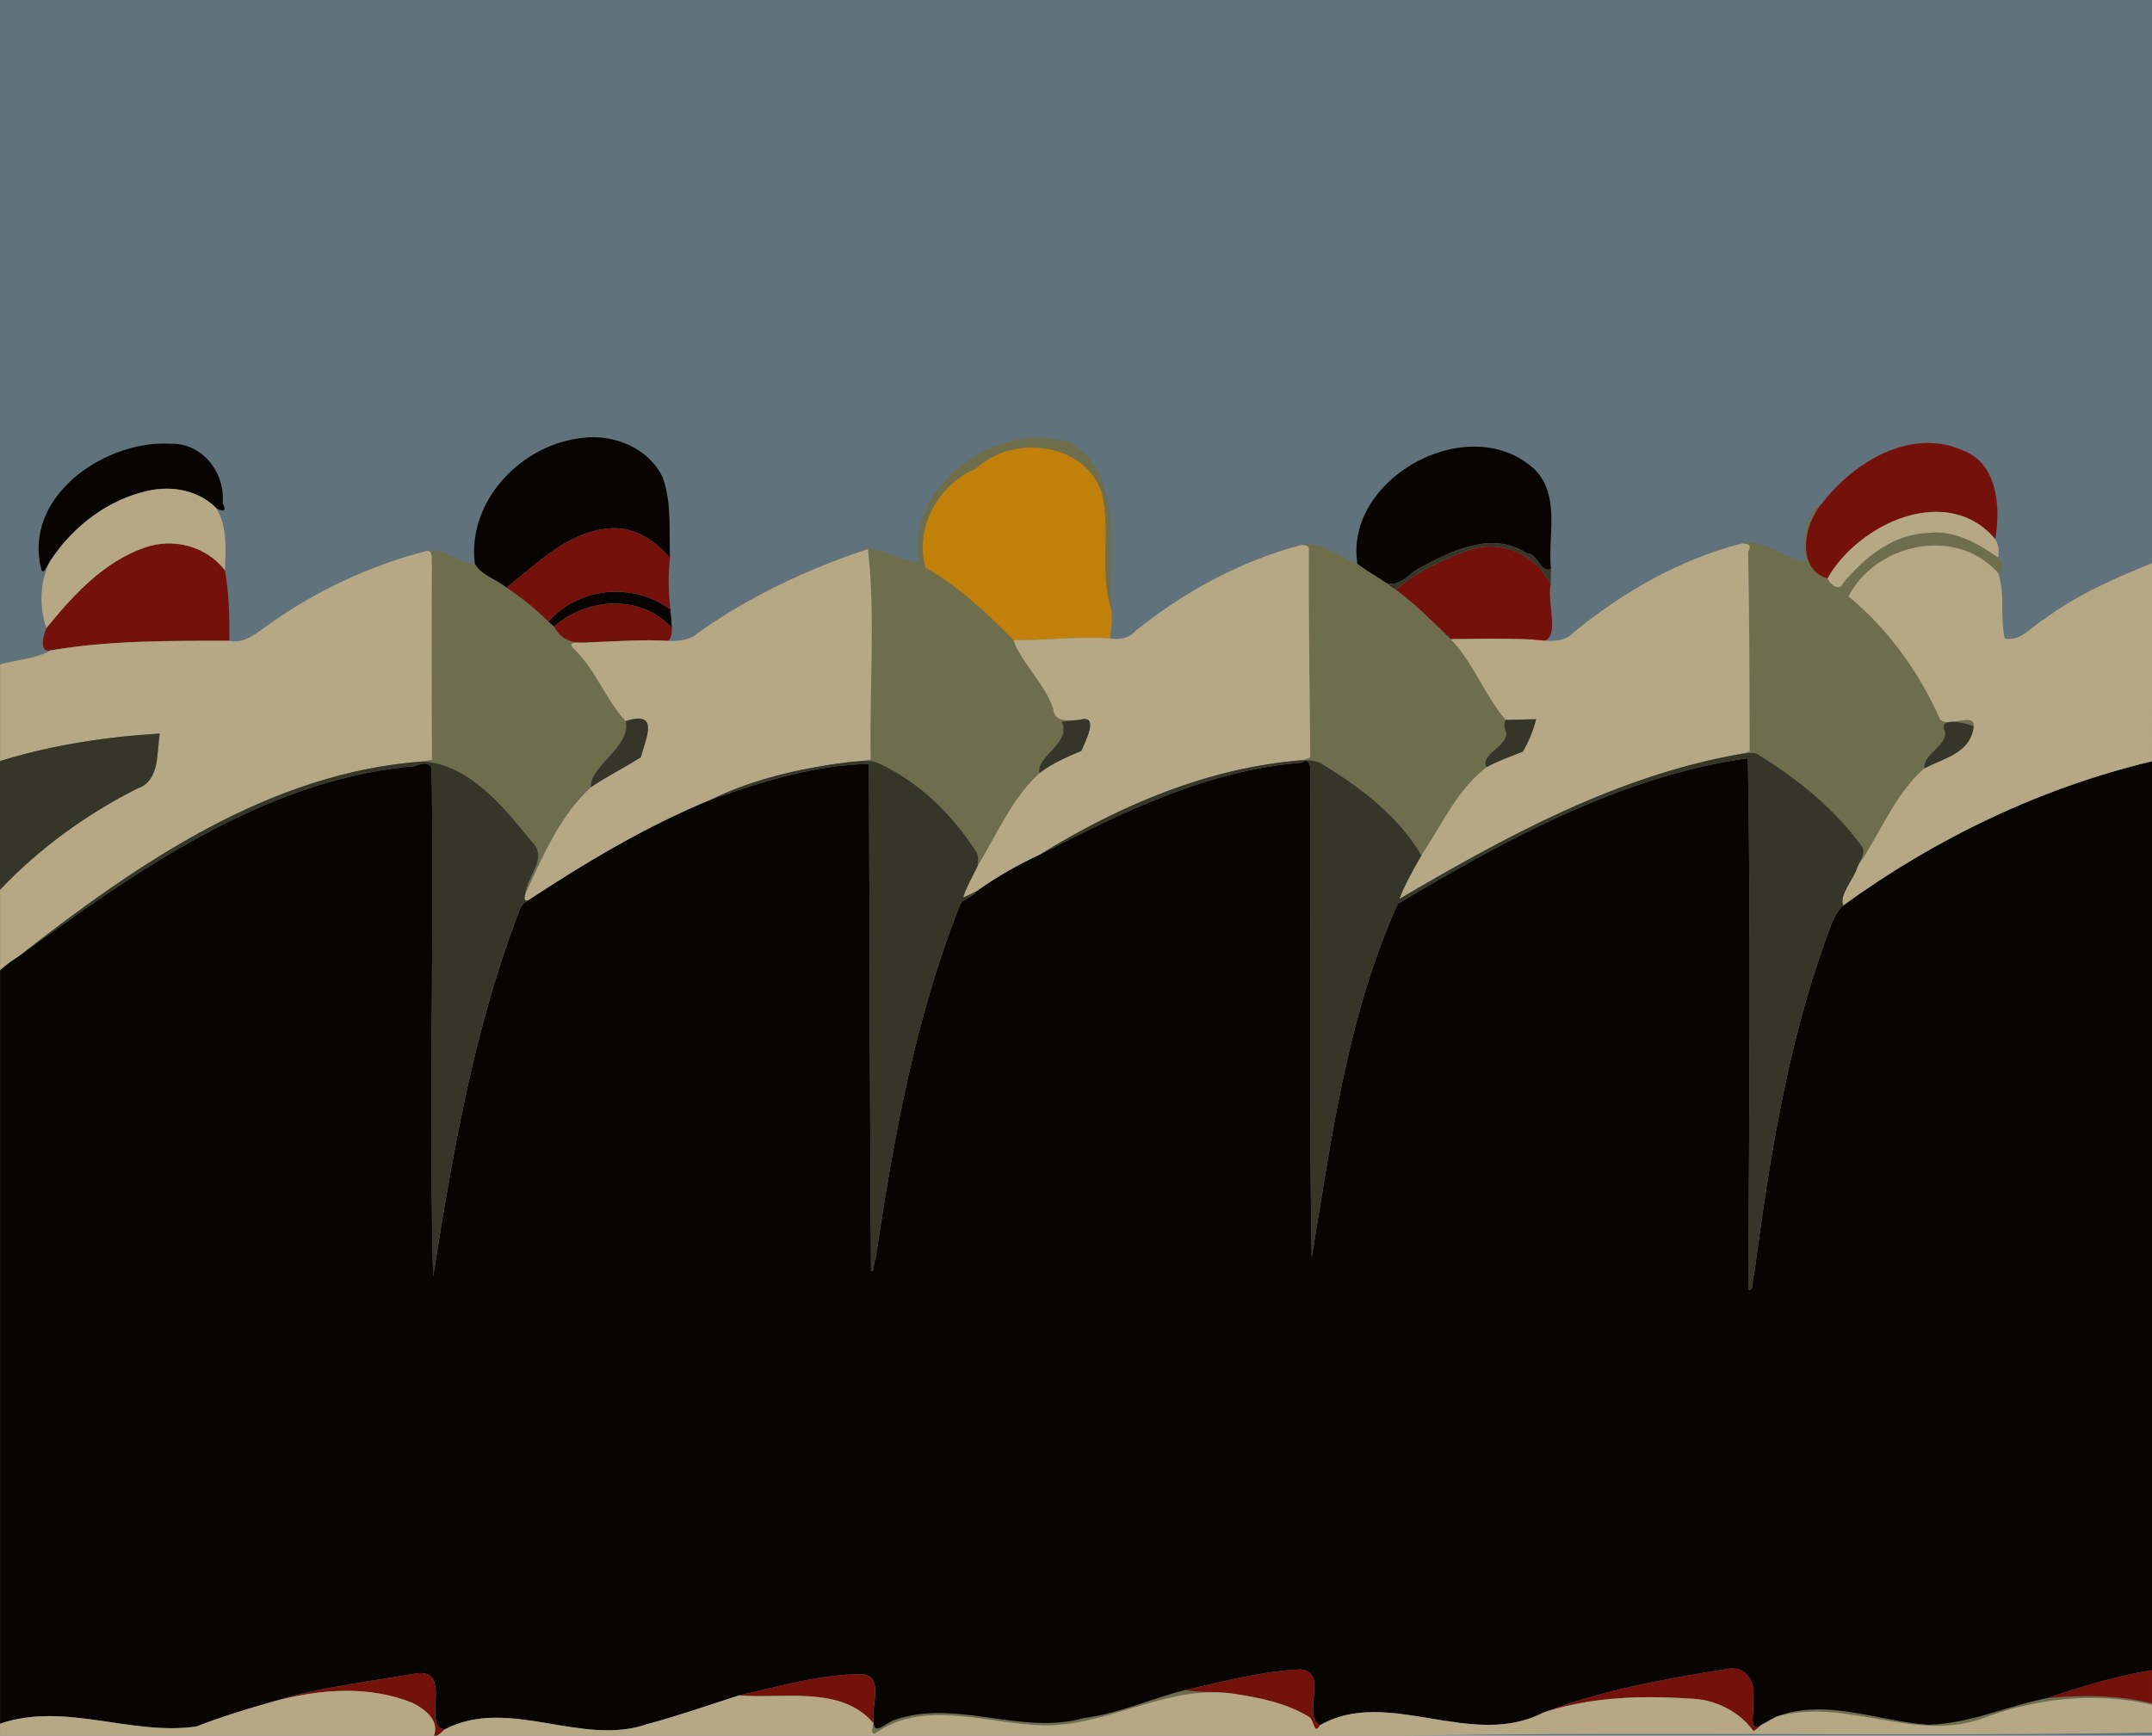 <?xml version="1.0" encoding="UTF-8" standalone="no"?>
<svg xmlns:rdf="http://www.w3.org/1999/02/22-rdf-syntax-ns#" xmlns="http://www.w3.org/2000/svg" height="1114pt" width="1381pt" version="1.1" xmlns:cc="http://creativecommons.org/ns#" xmlns:dc="http://purl.org/dc/elements/1.1/" viewBox="0 0 1381 1114">
<g>
<rect height="1114" width="1381" y="0" x="0" fill="#60727b"/>
<path d="m666.92 280.81c-41.415-0.135-84.756 37.322-77.125 80.067-11.54-0.04-21.171-8.849-32.841-8.489 4.95 43.59 0.841 90.399 1.741 135.12-3.9 0.71-7.881 0.861-11.791 1.341 5.7-0.01 11.9-1.619 17.22 1.191 25.7 11.85 46.659 32.419 61.909 56.019 2.14 2.91 1.801 6.651 1.211 10.011 12.39-20.32 22-43.451 39.73-59.791-2.16-10.88 20.83-19.42 14.45-33.03 3.77-0.58 7.58-0.8 11.4-1.23-6.74 0.22-16.11 2.11-16.9-7.07-5.28-16.11-21.03-30.391-25.55-44.091-17.07-17.35-34.951-34.46-56.311-46.43-7.45-25.74 8.271-53.96 32.461-63.72 23.05-22.12 70.3-17.059 80.63 16.141 5.65 24.25-1.9 50.161 6 74.241-1.84-35.51 9.459-84.76-26.291-107.05-6.442-2.177-13.167-3.206-19.944-3.228zm502.23 42.328c-12.78 8.87-11.819 23.909-10.559 37.409-13.77-2.05-25.921-14.74-40.541-11.78 2.62 0.57 6.74-0.141 3.83 5.439 0.8 42.69 0.881 85.331 0.961 128.01-1.65 0.68-3.35 1.129-5.05 1.559 3.66-0.19 8.089-1.62 11.289 1.1 24.83 15.31 48.02 34.161 65.35 57.811 3.36 4.38-0.63 9.289-2.35 13.409 14.46-20.74 23.561-46.06 42.761-62.9-0.49-9.76 14.349-14 13.419-23.43-1.907-3.876-0.577-5.659 2.098-6.269-2.991 0.02-5.422-0.781-6.188-3.702-13.42-29.56-32.831-56.31-57.891-77.07 17.64-34.15 69.361-45.32 96.041-14.77 4.2-1.88 2.53-7.489-0.05-10.139-13.13-9.17-28.221-17.871-44.911-15.761-22.33 0.66-40.809 15.57-54.389 32.05-2.8 5.97-8.511 0.861-10.211-2.789-20.72-6.42-14.969-35.47-3.609-48.18zm81.208 140.36c0.989-0.007 2.04-0.11 3.112-0.252-1.145-0.028-2.205 0.045-3.112 0.252zm3.112-0.252c4.651 0.114 10.655 1.871 13.109 2.891 0.679-6.205-6.617-3.746-13.109-2.891zm-413.83-113.97c-1.552-0.019-3.113 0.134-4.683 0.495 2.31 0.19 5.459 0.21 4.969 3.43-0.2 44.3 0.511 88.61 0.911 132.87-1.62 0.8-3.31 1.53-5.08 1.85 4.61 0.03 9.539 0.099 13.409 2.959 24.34 14.85 48.399 33.21 62.959 58.12 13.02-19.3 22.99-42.33 41.87-56.65-4.74-7.79 13.421-13.3 12.561-22.05-0.67-2.72-2.16-5.631-0.32-8.241-13.22-15.35-20.76-36.61-35.23-51.88-11.4-10.98-22.5-22.29-35.27-31.73-2.09-1.22-4.001-2.681-5.911-4.141-6.12-4.4-12.9-7.81-18.8-12.5-10.08-3.894-20.519-12.404-31.386-12.534zm-562.63 3.897c-1.018 0.021-2.056 0.141-3.122 0.378 4.88 0.02 2.329 6.759 3.189 9.409-0.2 41.51-0.149 83.031 0.011 124.54-1.37 0.3-4.101 0.909-5.461 1.209 29.59 2.01 51.911 29.59 69.341 51.27 11.39 10.57-3 22.35-4 34.05 11.13-24.37 22.17-50.159 42.07-68.709-0.44-14.07 26.03-25.831 22.48-42.461-12.78-13.5-19.17-32.879-33.02-46.139-3.805-3.553-1.604-4.259 1.739-4.341-6.181-0.798-11.521-3.964-14.678-10.17-1.25-1.08-2.491-2.17-3.681-3.3-8.2-8.12-17.229-15.38-26.859-21.75-6.48-5.45-15.89-7.7-20.35-15.3-10.023 0.036-17.821-8.895-27.658-8.688zm93.227 59.208c2.086 0.269 4.266 0.271 6.494 0.023-1.804 0.117-4.37-0.075-6.494-0.023zm6.494 0.023c0.439-0.029 0.85-0.069 1.178-0.144-0.394 0.059-0.786 0.1-1.178 0.144zm383.92 672.29c-21.81 5.33-42.499 15.16-65.009 17.93-40.24 11.56-81.821-12.6-121.71 1.28-5.08 1.48-13.38 10.799-13.4 0.959l-0.3 0.82c0.36 2.22-2.419 7.291 1.291 6.911 29.51-21.19 67.52-7.861 100.6-5.611 44.88 4.19 84.14-26.2 128.77-20-10.01-1.67-20.271-0.379-30.241-2.289zm578.42 3.892c-8.46 0-16.924 0.48-25.312 1.267-25.72 5.02-50.171 16.64-76.741 17.12-32.03-2.29-65.86-17.37-97.27-5.13 45.21-13.05 90.58 18.019 135.13 0.059 33.79-12.27 70.841-15.95 106.09-7.75v-0.93c-13.706-3.344-27.796-4.645-41.897-4.638z" fill="#6f6e4c"/>
<path d="m380.66 280.6c-1.874 0.005-3.74 0.11-5.583 0.317-39.62 3.41-75.45 40.069-70.38 80.939 4.46 7.6 13.87 9.85 20.35 15.3 19.47-15.31 38.38-35.039 64.43-37.819 16.09-2.31 30.511 7.039 40.461 18.719-0.65-17.1 1.19-34.939-4.55-51.369-7.676-16.811-26.612-26.132-44.728-26.087zm-275.48 4.077c-40.859 0-90.094 35.04-78.76 80.42 1.55 5.52 4.36-4.29 6.62-6.27 14.38-21.41 36.429-38.17 61.819-43.8 15.21-3.55 32.731-0.369 43.891 11.091 2.11 1.49 7.8 3.37 4.18-2.93 1.64-20.06-13.04-39.05-33.82-38.4-1.298-0.074-2.607-0.111-3.925-0.111zm840.93 1.959c-39.334-0.045-81.407 34.648-75.055 75.17 5.9 4.69 12.68 8.1 18.8 12.5 8.73 2.43 14.511-6.48 21.531-9.95 20.51-11.03 46.349-23.759 68.459-9.219 7.12 0.32 8.65 12.81 15.43 10.1-2.18-20.93 6.27-46.2-9.98-63.55-11.09-10.474-24.959-15.035-39.186-15.052zm-551.29 93.16c-15.972 0.129-31.806 6.583-42.916 19.105 1.19 1.13 2.431 2.22 3.681 3.3 21.09-18.89 55.84-20.889 75.55 0.781-0.17-3.98-0.5-7.931-0.95-11.881-10.434-7.678-22.942-11.405-35.366-11.305zm726.82 106.82c-81.06 11.45-154.93 52.03-224.58 93.4-32.38 71.4-42.539 150.43-55.309 227.17-1.77-104.61-0.48-210.03-0.92-314.93-0.34-2.26-2.039-5.759-5.389-2.759-60.35 4.72-115.18 31.65-168.08 58.95-14.1 6.61-27.849 14.299-40.489 23.409-2.81 4.41-9.531 4.67-11.191 9.9-28.64 72.58-42.389 149.8-53.909 226.7-1.6 0.62-0.12 8.11-2.8 7.35-0.81-108.46-0.91-216.97-1.33-325.45-34.75 0.47-68.271 11.291-100.74 22.531-41.71 17.06-80.57 40.299-118.13 65.009-1.55 1.15-3.25 2.21-4.38 3.82-29.88 76.14-43.65 157.26-56.45 237.68-2.68-108.4 0.71-217.75-0.95-326.56-2.65-6.32-10.79 0.319-15.82-0.681-94.21 10.12-173.6 67.061-248.16 120.83-4.47 3.04-9.13 5.9-12.97 9.76v483.54c41.57-14.22 83.9 7.859 125.97 1.809 16.08-6.24 32.559-11.289 49.139-16.009 29.79-9.31 61.14-12.651 91.8-18.041 24.33-3.68 3.421 34.079 18.341 35.959 41.15-21.57 87.891 11.481 130.34-3.539 19.8-5.27 39.13-12.08 58.6-18.35 25.93-5.71 52.17-13.621 78.8-13.611 14.69 0.91 5.839 21.2 7.569 30.35 0.02 9.84 8.32 0.521 13.4-0.959 39.89-13.88 81.471 10.28 121.71-1.28 22.51-2.77 43.199-12.6 65.009-17.93 24.26-5.61 48.771-11.99 73.691-13.25 18.7 1.6 0.689 29.13 12.639 35.83 43.42-24.88 97.011 15.779 143.14-8.041 37.61-14.39 78.239-21.78 118.11-28.03 12.28-2.64 19 8.859 16.57 19.959 1.61 4.77-3.76 22.3 5.38 15.97 3.15-1.82 6.34-3.589 9.57-5.289 31.41-12.24 65.24 2.84 97.27 5.13 26.57-0.48 51.021-12.1 76.741-17.12 21.96-7.36 44.319-14.25 67.209-17.92v-583.32c-71.29 17.02-138.88 49.451-198.11 92.511-6.36 5.87-8.451 14.55-11.441 22.33-24.92 69.26-36.19 142.31-45.87 214.98-1.85 1.85 0.601 10.56-3.709 9.25 0.66-113.64 1.73-227.4-0.23-341.06z" fill="#080401"/>
<path d="m1237 284.3c-26.391 0.037-51.988 18.186-67.831 38.842-11.36 12.71-17.111 41.76 3.609 48.18 19.66-35.1 76.871-61.891 107.66-25.261 3.41-20.72 1.68-48.799-21.28-57.189-7.317-3.172-14.77-4.582-22.159-4.572zm-843.02 54.692c-1.477 0.019-2.971 0.133-4.48 0.35-26.05 2.78-44.96 22.509-64.43 37.819 9.63 6.37 18.659 13.63 26.859 21.75 19.75-22.26 54.431-25.35 78.281-7.8-1.27-10.98-1.56-22.07-0.25-33.05-9.017-10.585-21.706-19.255-35.981-19.069zm-285.44 9.781c-5.379-0.012-10.788 0.896-15.941 2.769-26.24 9.18-45.719 30.599-62.859 51.589-1.89 4.5-5.081 16.071 2.739 14.291 37.75-6.42 76.531-6.19 114.74-6.13 0.1-15.08-0.25-30.31-2.85-45.2-8.539-11.256-22.084-17.289-35.83-17.319zm848.49 1.994c-4.441-0.093-8.914 0.511-13.239 1.884-17.25 6.02-34.03 13.79-48 25.8 12.77 9.44 23.87 20.75 35.27 31.73 15.93-0.15 31.88-0.46 47.83 0.07 27.2 9.16 13.14-20.57 16.2-35.1-6.75-14.828-22.198-24.052-38.061-24.384zm-563.13 36.625c-13.788 0.153-27.747 5.374-38.292 14.819 4.41 8.67 13.07 11.43 22.35 10.05 17.02-0.51 34.01-2 51.05-0.93 1.76-2.41 2.28-5.389 2.15-8.339-9.855-10.835-23.47-15.752-37.258-15.6zm717.68 683.43c-1.051 0.011-2.154 0.134-3.305 0.381-39.87 6.25-80.499 13.64-118.11 28.03 29.94-10.05 62.411-11.139 93.691-9.059 15.92 0.14 31.899 7.749 41.269 20.739 2.05-0.71 3.49-2.41 5.1-3.78-9.14 6.33-3.77-11.2-5.38-15.97 2.202-10.059-3.11-20.446-13.266-20.341zm-277.19 0.622c-24.92 1.26-49.431 7.64-73.691 13.25 9.97 1.91 20.231 0.619 30.241 2.289 16.97 2.46 34.32 5.981 49.17 14.941 3.22 2.22 3.179 12.16 6.919 5.35-11.95-6.7 6.061-34.23-12.639-35.83zm546.59 0.5c-22.89 3.67-45.249 10.56-67.209 17.92 22.37-2.1 45.279-1.98 67.209 3.37v-21.291zm-1111 1.869c-0.95 0-1.992 0.079-3.133 0.252-30.66 5.39-62.01 8.731-91.8 18.041 29.27-7.82 60.981-10.84 89.731 0.9 7.68 3.86 17.309 10.989 13.639 21.009h1.841c1.89-1 3.44-2.491 4.93-3.991-14.221-1.792 4.109-36.178-15.208-36.211zm282.95 0.711c-26.63-0.01-52.87 7.901-78.8 13.611 27.82 2.41 65.319-6.601 86.069 17.559l0.3-0.82c-1.73-9.15 7.121-29.44-7.569-30.35z" fill="#74110b"/>
<path d="m626.52 300.71c23.05-22.12 70.3-17.06 80.63 16.14 5.65 24.25-1.9 50.16 6 74.24 1.05 6.21-0.31 12.48-0.76 18.68-20.7-1.5-41.33 1.26-62.02 1.09-17.07-17.35-34.95-34.46-56.31-46.43-7.45-25.74 8.27-53.96 32.46-63.72z" fill="#c1800a"/>
<path d="m106.57 313.65c-3.956 0.022-7.904 0.489-11.706 1.377-25.39 5.63-47.439 22.39-61.819 43.8-7.8 13.12-7.92 30.72-3.32 44.3 17.14-20.99 36.619-42.409 62.859-51.589 18.32-6.66 39.89-1.11 51.77 14.55 0.44-13.37 1.75-28.1-5.6-39.97-8.37-8.595-20.317-12.533-32.184-12.467zm1135.3 14.875c-27.165 0.301-56.239 19.758-69.141 42.792 1.7 3.65 7.411 8.759 10.211 2.789 13.58-16.48 32.059-31.39 54.389-32.05 16.69-2.11 31.781 6.591 44.911 15.761 0.78-4.08 0.37-8.221-1.85-11.761-10.584-12.592-24.291-17.689-38.52-17.531zm-123.85 20.242c-39.92 10.14-76.301 31.07-108.04 57.02-7.94 8.74-20.889 4.489-31.139 4.459-15.95-0.53-31.9-0.22-47.83-0.07 14.47 15.27 22.01 36.53 35.23 51.88 6.51-0.08 12.99-0.379 19.52-0.459-1.82 7.22-4.791 14.349-8.491 20.759-7.82 3.15-15.85 5.901-23.27 9.991-18.88 14.32-28.85 37.35-41.87 56.65-5.16 9.08-10.389 18.199-14.159 27.959 68.72-40.33 140.27-79.43 219.79-93.18 1.7-0.43 3.4-0.879 5.05-1.559-0.08-42.68-0.161-85.321-0.961-128.01 2.91-5.58-1.21-4.869-3.83-5.439zm-283.06 1c-38.92 10.38-74.83 29.88-106.15 55.05-4.32 4.9-10.27 5.89-16.45 4.95-20.7-1.5-41.33 1.259-62.02 1.089 4.52 13.7 20.27 27.981 25.55 44.091 0.79 9.18 10.16 7.29 16.9 7.07 13.31-3.98 3.269 14.56 1.109 19.9-9.4 3.98-18.849 8.019-26.959 14.359-17.73 16.34-27.34 39.471-39.73 59.791-3.15 6.59-6.891 12.95-9.231 19.9 3.08-1.07 6.001-2.561 8.861-4.111 12.64-9.11 26.389-16.799 40.489-23.409 50.82-31.36 108.14-55.93 168.43-60.53 1.77-0.32 3.46-1.05 5.08-1.85-0.4-44.26-1.111-88.57-0.911-132.87 0.49-3.22-2.659-3.24-4.969-3.43zm406.38 0.356c-22.128 0.151-44.617 12.327-55.091 32.603 25.06 20.76 44.471 47.51 57.891 77.07 2.55 9.73 23.539-3.989 22.409 6.341-1.95 17.29-18.699 20.179-31.739 27.059-19.2 16.84-28.301 42.16-42.761 62.9-2.05 7.83-12.109 18.1-9.189 25.02 59.23-43.06 126.82-75.491 198.11-92.511l0.1-127.15c-23.98 9.71-47.91 20.029-68.85 35.659-8.3 4.78-15.18 14.7-25.68 12.72-3.21-13.73 0.29-28.44-4.15-41.87-10.839-12.411-25.81-17.936-40.95-17.833zm-684.35 2.27c-38.52 12.72-75.551 30.099-108.74 53.589-5.25 4.87-12.349 5.61-19.219 5.35-17.04-1.07-34.03 0.42-51.05 0.93-3.8 0.86-16.221-1.899-9.411 4.461 13.85 13.26 20.24 32.639 33.02 46.139 22.17-7.38 12.7 11.38 9.68 23.17-10.52 6.72-21.829 12.221-32.159 19.291-19.9 18.55-30.94 44.339-42.07 68.709-0.41 1.9-1.21 4.7 1.77 3.87 37.56-24.71 76.42-47.949 118.13-65.009 28.11-13.6 59.16-20.261 90-24.041 3.91-0.48 7.891-0.631 11.791-1.341-0.9-44.72 3.209-91.529-1.741-135.12zm-283.03 1.16c-36.46 9.37-71.111 25.531-101.74 47.441-7.54 5.13-15.02 12.33-24.98 10.3-38.21-0.06-76.991-0.29-114.74 6.13-9.861 5.62-21.7 5.86-32.46 9.03v62.02c33.13-10.32 67.929-15.54 102.51-17.65-2.16 12.52 0.31 30.28-14.48 35.32-32.7 16.49-62.79 38.35-88.03 64.91v51.7c3.84-3.86 8.5-6.719 12.97-9.759 75.39-58.77 160.21-117.38 258.69-124.28 1.36-0.3 4.091-0.909 5.461-1.209-0.16-41.51-0.211-83.031-0.011-124.54-0.86-2.65 1.691-9.389-3.189-9.409zm-50.905 731.63c-16.117-0.048-32.356 2.752-47.906 6.906-16.58 4.72-33.059 9.769-49.139 16.009-42.08 6.1-84.41-16-125.98-1.8v7.709h278.48c3.67-10.02-5.959-17.149-13.639-21.009-13.476-5.503-27.604-7.764-41.825-7.806zm555.48 0.958c-39.621 0.032-75.678 24.635-116.35 20.838-33.08-2.25-71.09-15.579-100.6 5.611-3.71 0.38-0.931-4.691-1.291-6.911-20.75-24.16-58.249-15.149-86.069-17.559-19.47 6.27-38.8 13.08-58.6 18.35-42.45 15.02-89.191-18.031-130.34 3.539-1.49 1.5-3.04 2.991-4.93 3.991h620.89c159.78-2.81 319.91 0.731 479.79-2.009v-17.841c-35.25-8.2-72.301-4.52-106.09 7.75-44.55 17.96-89.92-13.109-135.13-0.059-3.23 1.7-6.42 3.469-9.57 5.289-1.61 1.37-3.05 3.07-5.1 3.78-9.37-12.99-25.349-20.599-41.269-20.739-31.28-2.08-63.751-0.991-93.691 9.059-46.13 23.82-99.721-16.839-143.14 8.041-3.74 6.81-3.699-3.13-6.919-5.35-14.85-8.96-32.2-12.481-49.17-14.941-4.184-0.581-8.322-0.841-12.42-0.838z" fill="#b6a885"/>
<path d="m958.31 348.61c-16.195-0.224-32.815 8.162-46.916 15.745-7.02 3.47-12.801 12.38-21.531 9.95 1.91 1.46 3.821 2.921 5.911 4.141 13.97-12.01 30.75-19.78 48-25.8 19.77-6.28 42.66 3.52 51.3 22.5-0.01-3.33 0.209-6.599 0.209-9.909-6.78 2.71-8.31-9.78-15.43-10.1-6.909-4.544-14.182-6.425-21.544-6.527zm-548.54 112.58c-2.064 0.003-4.756 0.517-8.22 1.67 3.55 16.63-22.92 28.391-22.48 42.461 10.33-7.07 21.639-12.571 32.159-19.291 2.548-9.948 9.689-24.857-1.459-24.841zm286.2 0.277c-0.863 0.007-1.905 0.182-3.153 0.555-3.82 0.43-7.63 0.65-11.4 1.23 6.38 13.61-16.61 22.15-14.45 33.03 8.11-6.34 17.559-10.379 26.959-14.359 1.958-4.839 10.387-20.519 2.044-20.455zm289.82 0.13c-6.53 0.08-13.01 0.379-19.52 0.459-1.84 2.61-0.35 5.521 0.32 8.241 0.86 8.75-17.301 14.26-12.561 22.05 7.42-4.09 15.45-6.841 23.27-9.991 3.7-6.41 6.671-13.539 8.491-20.759zm267.02 1.642c-4.17 0.044-6.98 1.592-4.552 6.528 0.93 9.43-13.909 13.67-13.419 23.43 13.04-6.88 29.789-9.769 31.739-27.059-2.571-1.068-9.043-2.949-13.769-2.898zm-1150.3 7.578c-34.58 2.11-69.379 7.33-102.51 17.65l0.01 82.58c25.24-26.56 55.33-48.419 88.03-64.909 14.79-5.04 12.32-22.8 14.48-35.32zm1021.1 12.419c-1.965 0.041-3.987 0.446-5.817 0.541-79.52 13.75-151.07 52.85-219.79 93.18 3.77-9.76 8.999-18.879 14.159-27.959-14.56-24.91-38.619-43.27-62.959-58.12-3.87-2.86-8.799-2.929-13.409-2.959-60.29 4.6-117.61 29.17-168.43 60.53 52.9-27.3 107.73-54.23 168.08-58.95 3.35-3 5.049 0.499 5.389 2.759 0.44 104.9-0.85 210.32 0.92 314.93 12.77-76.74 22.929-155.77 55.309-227.17 69.65-41.37 143.52-81.95 224.58-93.4 1.96 113.66 0.89 227.42 0.23 341.06 4.31 1.31 1.859-7.4 3.709-9.25 9.68-72.67 20.95-145.72 45.87-214.98 2.99-7.78 5.081-16.46 11.441-22.33-2.92-6.92 7.139-17.19 9.189-25.02 1.72-4.12 5.71-9.029 2.35-13.409-17.33-23.65-40.52-42.501-65.35-57.811-1.6-1.36-3.507-1.682-5.472-1.641zm-566.86 5.147c-3.277-0.053-6.642 0.458-9.848 0.464-30.84 3.78-61.89 10.441-90 24.041 32.47-11.24 65.991-22.061 100.74-22.531 0.42 108.48 0.52 216.99 1.33 325.45 2.68 0.76 1.2-6.73 2.8-7.35 11.52-76.9 25.269-154.12 53.909-226.7 1.66-5.23 8.381-5.49 11.191-9.9-2.86 1.55-5.781 3.041-8.861 4.111 2.34-6.95 6.081-13.31 9.231-19.9 0.59-3.36 0.929-7.101-1.211-10.011-15.25-23.6-36.209-44.169-61.909-56.019-2.328-1.229-4.823-1.613-7.372-1.655zm-285.09 0.323c-98.48 6.9-183.3 65.511-258.69 124.28 74.56-53.77 153.95-110.71 248.16-120.83 5.03 1 13.17-5.639 15.82 0.681 1.66 108.81-1.73 218.16 0.95 326.56 12.8-80.42 26.571-161.54 56.491-237.68 1.13-1.61 2.83-2.67 4.38-3.82-2.98 0.83-2.18-1.97-1.77-3.87 1-11.7 15.39-23.48 4-34.05-17.43-21.68-39.751-49.26-69.341-51.27z" fill="#353628"/>
</g>
</svg>
